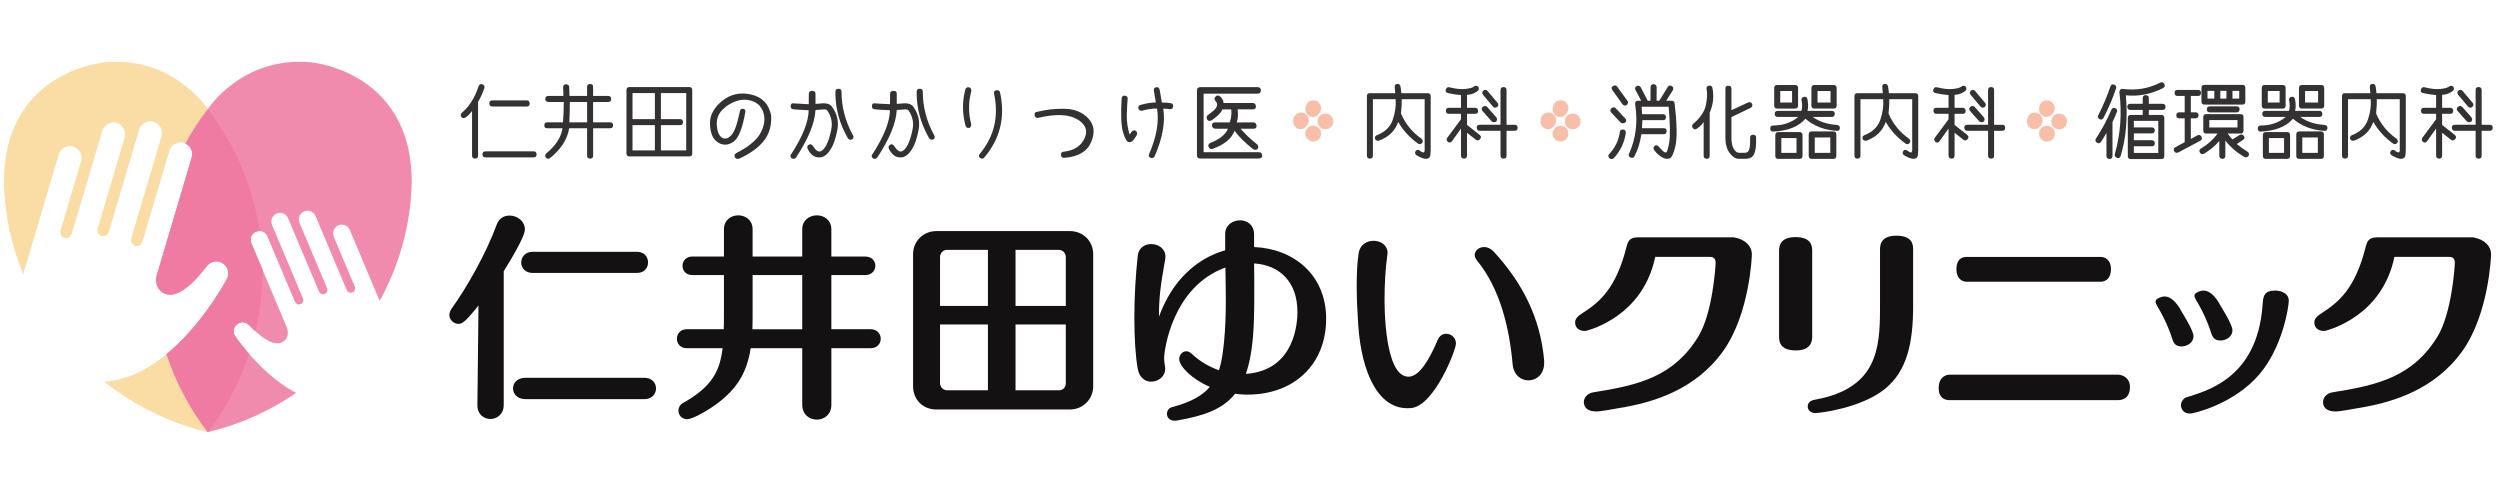 <svg enable-background="new 0 0 400 80" height="80" viewBox="0 0 400 80" width="400" xmlns="http://www.w3.org/2000/svg"><path d="m37.682 53.871s-.685-.808-.001-1.754c.813-.902 1.683-.513 2.058-.209.128.104.555.568 1.141 1.102.756-3.224 1.136-6.526 1.128-9.835l-1.803-4.278c-.299-.71.034-1.528.744-1.827.193-.081.394-.112.591-.105-1.032-6.879-3.763-13.589-8.272-19.47 0 0-5.43-8.516-16.448-7.53-4.498.494-16.217 4.045-16.195 19.141.1 5.188 1.196 10.172 3.092 14.776l5.686-19.167c.293-.988 1.332-1.552 2.321-1.259.988.293 1.552 1.332 1.259 2.321l-3.303 11.131c-.149.503.146 1.033.657 1.168.494.131.998-.185 1.144-.675l4.884-16.464c.293-.988 1.332-1.552 2.321-1.259.988.293 1.552 1.332 1.259 2.321l-4.326 14.583c-.149.503.146 1.033.657 1.168.494.131.998-.185 1.144-.675l4.846-16.335c.293-.988 1.332-1.552 2.321-1.259.988.293 1.552 1.332 1.259 2.321l-4.857 16.373c-.149.503.146 1.033.657 1.168.494.131.998-.185 1.144-.675l4.315-14.545c.293-.989 1.332-1.552 2.321-1.259s1.552 1.332 1.259 2.321l-4.76 16.045-.778 2.622c-.485 1.635.248 2.848 1.457 3.207 2.727.809 6.167-4.174 6.621-4.634s1.554-1.106 2.768-.026c1.05 1.157.258 2.334.258 2.334s-3.058 5.816-7.999 10.508c-3.183 3.022-7.148 5.575-11.581 5.808 4.807 3.822 10.445 6.64 16.58 8.089 2.937-3.821 5.145-8.058 6.612-12.504-1.377-1.575-2.181-2.763-2.181-2.763z" fill="#fadca5"/><path d="m44.488 61.015c-4.056-3.077-6.806-7.144-6.806-7.144s-.685-.808-.001-1.754c.813-.902 1.683-.513 2.058-.209s3.341 3.721 5.299 2.896c.869-.366 1.313-1.327.818-2.501l-.794-1.883-4.857-11.523c-.299-.71.034-1.528.744-1.827s1.528.034 1.827.744l4.403 10.446c.148.352.549.544.905.407.369-.142.544-.56.392-.922l-4.956-11.759c-.299-.71.034-1.528.744-1.827s1.528.034 1.827.744l4.944 11.731c.148.352.549.544.905.407.369-.142.544-.56.392-.922l-4.414-10.473c-.299-.71.034-1.528.744-1.827s1.528.034 1.827.744l4.983 11.823c.148.352.549.544.905.407.369-.142.544-.56.392-.922l-3.369-7.994c-.299-.71.034-1.528.744-1.827s1.528.034 1.827.744l4.779 11.339c3.145-5.716 4.997-12.197 5.129-19.027.021-15.097-11.698-18.647-16.196-19.141-11.018-.987-16.448 7.53-16.448 7.53-1.346 1.755-2.525 3.588-3.557 5.473.826.384 1.272 1.318 1.006 2.217l-4.76 16.045-.778 2.622c-.485 1.635.248 2.848 1.457 3.207 2.727.809 6.167-4.174 6.621-4.634s1.554-1.106 2.768-.026c1.05 1.157.258 2.334.258 2.334s-3.058 5.816-7.999 10.508c-.514.488-1.049.964-1.603 1.42 1.467 4.436 3.672 8.664 6.604 12.477 5.119-1.209 9.894-3.369 14.128-6.271-1.018-.531-1.988-1.166-2.892-1.852z" fill="#f18bae"/><path d="m37.682 53.871s-.685-.808-.001-1.754c.813-.902 1.683-.513 2.058-.209.128.104.555.568 1.141 1.102.756-3.224 1.136-6.526 1.128-9.835l-1.803-4.278c-.299-.71.034-1.528.744-1.827.193-.081.394-.112.591-.105-1.032-6.879-3.763-13.589-8.272-19.47 0 0-.006-.009-.016-.025-.011.017-.017.026-.017.026-1.346 1.755-2.525 3.588-3.557 5.473.826.384 1.272 1.318 1.006 2.217l-4.76 16.045-.778 2.622c-.485 1.635.248 2.848 1.457 3.207 2.727.809 6.167-4.174 6.621-4.634s1.554-1.106 2.768-.026c1.05 1.157.258 2.334.258 2.334s-3.058 5.816-7.999 10.508c-.514.488-1.049.964-1.603 1.42 1.467 4.436 3.672 8.663 6.603 12.477 2.937-3.821 5.145-8.057 6.612-12.503-1.377-1.577-2.181-2.765-2.181-2.765z" fill="#ef7ba3"/><path d="m289.951 53.758v-13.543c0-.716 0-2.279-2.686-2.279-2.614 0-2.614 1.66-2.614 2.279v13.575c0 .684 0 2.279 2.686 2.279 2.614.001 2.614-1.692 2.614-2.311z" fill="#131111"/><path d="m303.415 37.709c-2.614 0-2.614 1.66-2.614 2.279v9.408c0 6.413-.501 12.696-10.241 14.519-.537.098-1.325.261-1.325 1.14 0 .651.609 1.042 1.181 1.042.717 0 7.269-.782 11.101-3.809 3.616-2.897 4.583-7.423 4.583-13.315v-8.985c.001-.717.001-2.279-2.685-2.279z" fill="#131111"/><path d="m314.644 45.078h21.479c.237 0 1.634-.066 1.634-2.051 0-1.4-.922-1.918-1.634-1.918h-21.479c-.271 0-1.617.002-1.617 1.986 0 1.402.838 1.983 1.617 1.983z" fill="#131111"/><path d="m338.902 59.952h-27.036c-.237 0-1.68.153-1.68 2.186 0 1.495.968 1.881 1.68 1.881h27.036c.373 0 1.89-.067 1.89-2.101 0-1.435-1.145-1.966-1.89-1.966z" fill="#131111"/><path d="m277.446 37.976s-14.313 0-15.459 0c-1.444 0-1.574.948-1.738 1.491-1.683 6.706-4.311 8.879-7.104 10.669-1.003.651-1.269 1.117-1.061 1.897s1.211 1.029 1.764.879c.685-.186 9.056-2.414 10.986-11.814h8.77c.846.009.895.619.895.977 0 .456-.465 7.972-2.757 11.749-3.939 6.446-9.545 7.801-16.778 8.941-1.146.163-1.767 1.121-1.484 2.03.282.909 1.302 1.042 2.019 1.042.43 0 2.278-.293 4.892-.781 4.011-.781 10.815-2.604 15.291-8.855 4.333-6.055 4.619-15.427 4.619-15.525 0-1.238-1.002-2.377-2.855-2.7z" fill="#131111"/><path d="m395.718 37.976s-14.313 0-15.459 0c-1.444 0-1.574.948-1.738 1.491-1.683 6.706-4.311 8.879-7.104 10.669-1.003.651-1.269 1.117-1.061 1.897s1.211 1.029 1.764.879c.685-.186 9.056-2.414 10.986-11.814h8.77c.846.009.895.619.895.977 0 .456-.465 7.972-2.757 11.749-3.939 6.446-9.545 7.801-16.778 8.941-1.146.163-1.767 1.121-1.484 2.03.282.909 1.302 1.042 2.019 1.042.43 0 2.278-.293 4.892-.781 4.011-.781 10.815-2.604 15.291-8.855 4.333-6.055 4.619-15.427 4.619-15.525.001-1.238-1.002-2.377-2.855-2.7z" fill="#131111"/><path d="m350.962 53.771c0-.917-1.928-3.945-1.928-3.945s-1.388-2.952-3.246-2.298c-.368.13-.911.296-.911.799 0 .177.488 1.035.813 1.568.618 1.065 1.367 2.81 1.66 3.698.391 1.272.586 1.834 1.757 1.834.684.001 1.855-.502 1.855-1.656z" fill="#131111"/><path d="m364.09 46.488c-1.888 0-1.986.917-2.083 2.367-.879 11.982-9.375 13.759-12.303 14.765-.293.089-.983.826-.684 1.638s.96.911 1.416.911c.488 0 6.982-1.456 11.115-6.337 3.709-4.408 4.654-10.799 4.654-11.716 0-1.421-1.692-1.628-2.115-1.628z" fill="#131111"/><path d="m353.578 52.648c.391 1.272.586 1.834 1.757 1.834.684 0 1.855-.503 1.855-1.657 0-.917-1.928-3.945-1.928-3.945s-1.387-2.952-3.246-2.298c-.368.13-.911.296-.911.799 0 .177.488 1.035.813 1.568.619 1.066 1.367 2.811 1.66 3.699z" fill="#131111"/><path d="m76.385 64.793.173-15.912c-2.209 2.762-2.658 2.935-3.21 2.935-.725 0-1.45-.621-1.45-1.415 0-.346.138-.726.414-1.104 2.347-3.245 5.522-8.836 7.145-13.323.379-1.07 1.208-1.484 2.071-1.484 1.208 0 2.451.863 2.451 2.209 0 .311-.069 1.381-3.383 6.696v21.399c0 1.484-1.07 2.243-2.14 2.243-1.036 0-2.071-.725-2.071-2.209zm7.698-.932c-1.346 0-2.002-.863-2.002-1.727 0-.828.656-1.69 2.002-1.69h19.018c1.242 0 1.863.862 1.863 1.69 0 .863-.621 1.727-1.863 1.727zm1.138-20.191c-1.208 0-1.829-.829-1.829-1.657 0-.862.621-1.726 1.829-1.726h16.706c1.174 0 1.761.863 1.761 1.691 0 .862-.587 1.691-1.761 1.691h-16.706z" fill="#131111"/><path d="m133.018 55.716v9.043c0 1.587-1.174 2.381-2.312 2.381-1.174 0-2.348-.794-2.348-2.381v-9.043h-8.249c-.587 3.728-2.002 6.074-4.591 8.249-1.69 1.415-4.59 3.106-5.591 3.106-.863 0-1.381-.69-1.381-1.381 0-.449.241-.932.725-1.208 4.901-2.727 5.902-5.35 6.352-8.767h-5.73c-1.069 0-1.587-.76-1.587-1.52 0-.759.518-1.519 1.587-1.519h5.902c.035-.587.035-1.242.035-1.898v-6.765h-5.04c-1.069 0-1.587-.725-1.587-1.484 0-.725.518-1.484 1.587-1.484h5.04v-4.349c0-1.484 1.139-2.243 2.277-2.243 1.174 0 2.312.759 2.312 2.243v4.349h7.938v-4.349c0-1.484 1.174-2.243 2.348-2.243 1.139 0 2.312.759 2.312 2.243v4.349h5.419c1.069 0 1.622.726 1.622 1.484 0 .725-.553 1.484-1.622 1.484h-5.419v8.663h6.281c1.07 0 1.622.76 1.622 1.519 0 .76-.552 1.52-1.622 1.52h-6.28zm-4.661-11.701h-7.938v6.834c0 .656-.034 1.242-.034 1.829h7.973v-8.663z" fill="#131111"/><path d="m149.818 65.518c-2.209 0-3.728-1.622-3.728-3.728v-21.123c0-2.037 1.588-3.693 3.728-3.693h21.365c2.14 0 3.728 1.622 3.728 3.693v21.123c0 2.105-1.656 3.728-3.728 3.728zm8.249-25.541h-6.558c-.587 0-1.104.483-1.104 1.174v7.8h7.662zm0 11.942h-7.662v9.388c0 .621.518 1.14 1.139 1.14h6.523zm12.461-10.769c0-.622-.449-1.174-1.14-1.174h-6.903v8.974h8.043zm0 10.769h-8.043v10.527h6.903c.69 0 1.14-.449 1.14-1.14z" fill="#131111"/><path d="m199.306 63.136c-.586 0-1.139-.068-1.69-.138-2.037 2.555-5.108 3.555-9.285 4.28-.138.034-.241.034-.38.034-.862 0-1.242-.552-1.242-1.104 0-.448.276-.897.725-1.035 2.934-.794 4.867-1.761 6.144-3.279-2.864-1.208-4.901-3.279-4.901-4.452 0-.69.519-1.243 1.14-1.243.276 0 .552.139.828.38 1.277 1.208 2.796 2.105 4.384 2.658 1.069-3.176 1.104-9.596 1.104-11.114 0-1.588-.035-3.417-.069-5.315-8.525 3.072-9.803 13.323-9.803 14.462 0 .553.139 1.346.173 1.657v.068c0 1.243-1.104 2.071-2.243 2.071-.932 0-1.864-.587-2.141-2.002-.379-2.071-.552-5.039-.552-8.249 0-3.349.207-6.903.552-9.94.139-1.243 1.14-1.829 2.141-1.829 1.139 0 2.277.725 2.277 2.001 0 .139 0 .276-.034.415-.759 4.349-1.001 6.04-1.001 9.215 2.105-5.833 6.075-9.354 10.597-10.631v-2.623c0-1.415 1.208-2.174 2.381-2.174 1.14 0 2.244.725 2.244 2.277v2.002c6.213.242 11.528 4.35 11.528 11.459 0 7.456-5.281 12.149-12.529 12.149zm8.284-13.219c0-4.867-2.899-7.524-6.938-7.767.034 1.52.034 3.106.034 4.557 0 5.246-.104 9.491-1.346 13.115 8.043-.551 8.25-8.593 8.25-9.905z" fill="#131111"/><path d="m225.15 65.311c-4.521 0-7.282-5.385-7.835-13.323-.138-2.105-.241-4.245-.241-6.281 0-1.829.069-3.624.311-5.212.207-1.346 1.312-1.968 2.382-1.968 1.139 0 2.243.69 2.243 1.934 0 .104-.034.207-.034.311-.311 2.209-.449 4.729-.449 7.179 0 1.174 0 12.322 3.831 12.322 1.864 0 3.521-3.176 4.66-5.867.311-.726.828-1.001 1.381-1.001.794 0 1.553.621 1.553 1.553 0 1.07-3.451 9.871-7.075 10.32-.243.033-.484.033-.727.033zm21.918-7.249c0 1.829-1.243 2.796-2.52 2.796-1.174 0-2.348-.828-2.521-2.52-.518-5.902-2.036-12.185-5.694-16.637-.242-.311-.38-.621-.38-.897 0-.725.69-1.277 1.519-1.277.483 0 1.001.207 1.484.69 4.556 4.936 7.489 10.527 8.111 17.465v.38z" fill="#131111"/><g fill="#333131"><path d="m76.492 16.292v8.608c0 .321-.165.482-.495.482-.313-.017-.47-.182-.47-.495v-7.123c-.33.449-.682.796-1.054 1.041-.279.161-.508.119-.686-.127-.135-.245-.089-.465.14-.66 1.168-.99 2.048-2.391 2.641-4.203.118-.322.326-.427.622-.317.288.093.389.292.305.597-.271.813-.606 1.545-1.003 2.197zm9.37 8.418c-.017.313-.178.47-.482.47h-7.707c-.322 0-.482-.156-.482-.47.008-.33.169-.495.482-.495h7.707c.304 0 .465.165.482.495zm-7.568-8.165c0-.321.161-.482.482-.482h5.485c.305 0 .47.165.495.495-.009.322-.165.483-.47.483h-5.523c-.304 0-.46-.166-.469-.496z"/><path d="m98.102 20.051c-.017.305-.174.461-.47.47h-2.73v4.393c-.008.313-.173.47-.495.47-.322-.025-.479-.19-.47-.495v-4.367h-2.87c-.288 1.786-1.325 3.39-3.111 4.812-.279.118-.5.06-.66-.178-.119-.288-.063-.508.165-.66 1.473-1.219 2.319-2.543 2.54-3.974h-2.438c-.322 0-.478-.157-.47-.47 0-.322.161-.482.482-.482h2.501c.084-.999.127-2.082.127-3.251h-2.489c-.313-.042-.47-.199-.47-.47 0-.33.161-.495.482-.495h2.413c.008-.44-.004-.88-.038-1.32-.017-.373.144-.554.482-.546.288 0 .453.14.495.419.025.491.038.973.038 1.447h2.819v-1.435c0-.322.161-.482.482-.482.33 0 .491.161.482.482v1.435h2.413c.305-.008.465.157.482.495-.017.313-.178.47-.482.47h-2.413v3.251h2.717c.308-.01.468.151.486.481zm-4.165-.483v-3.251h-2.768c0 1.169-.025 2.252-.076 3.251z"/><path d="m110.76 14.413v10.132c0 .321-.156.482-.47.482h-9.586c-.313 0-.47-.161-.47-.482v-10.12c0-.33.161-.495.482-.495h9.561c.323 0 .483.161.483.483zm-9.56.482v4.165h3.58v-4.165zm0 9.167h3.58v-4.037h-3.58zm8.595-9.167h-4.05v4.165h3.06c.305 0 .466.165.482.496-.017.312-.178.47-.482.47h-3.06v4.037h4.05z"/><path d="m122.212 22.539c-.863 1.083-2.167 2.027-3.91 2.831-.322.118-.555.055-.698-.19-.161-.288-.102-.512.178-.673 1.955-.999 3.239-2.046 3.854-3.143.613-1.096.804-2.131.571-3.104s-.767-1.638-1.601-1.994c-.833-.355-1.694-.408-2.583-.159-.889.25-1.685.72-2.388 1.41-.702.689-1.018 1.536-.945 2.539.071 1.003.343 1.655.812 1.955.47.301.963.187 1.479-.343.516-.528.973-1.771 1.371-3.727.042-.38.198-.562.47-.546.347.043.49.212.432.508-.449 2.607-1.082 4.199-1.898 4.774s-1.627.624-2.432.146c-.804-.478-1.246-1.426-1.326-2.844-.081-1.418.554-2.684 1.904-3.797s2.914-1.466 4.691-1.06 2.844 1.536 3.199 3.39c.077 1.602-.317 2.943-1.18 4.027z"/><path d="m127.037 16.545c.355.034 1.143.076 2.362.127l.013-1.6c-.018-.313.127-.491.432-.533.414-.034.626.114.635.444v1.638l1.028-.076c.82-.076 1.384.136 1.688.636.771 1.116 1.028 2.329.774 3.637s-.595 2.311-1.022 3.01c-.427.698-.895 1.132-1.402 1.301-.999.229-1.77-.203-2.312-1.295-.118-.263-.076-.479.128-.647.271-.169.495-.127.673.127.474.762.909 1.054 1.308.876.296-.118.59-.45.882-.997.292-.546.551-1.358.774-2.438.225-1.079.036-2.067-.564-2.965-.094-.253-.377-.343-.851-.267l-1.104.076c-.102 2.091-1.16 4.656-3.175 7.694-.245.161-.474.161-.686 0-.203-.254-.203-.474 0-.66 1.828-2.835 2.751-5.167 2.769-6.995-1.321-.051-2.159-.106-2.515-.166-.254-.033-.377-.215-.368-.546.034-.33.212-.457.533-.381zm7.606-1.853c0 2.396.601 4.699 1.803 6.908.152.194.148.41-.013.647-.287.161-.533.14-.736-.063-1.38-2.37-2.057-4.85-2.031-7.441-.017-.364.144-.542.482-.533.321-.034.486.126.495.482z"/><path d="m140.039 16.545c.355.034 1.143.076 2.362.127l.013-1.6c-.018-.313.127-.491.432-.533.414-.034.626.114.635.444v1.638l1.028-.076c.82-.076 1.384.136 1.688.636.771 1.116 1.028 2.329.774 3.637s-.595 2.311-1.022 3.01c-.427.698-.895 1.132-1.402 1.301-.999.229-1.77-.203-2.312-1.295-.118-.263-.076-.479.128-.647.271-.169.495-.127.673.127.474.762.909 1.054 1.308.876.296-.118.59-.45.882-.997.292-.546.551-1.358.774-2.438.225-1.079.036-2.067-.564-2.965-.094-.253-.377-.343-.851-.267l-1.105.077c-.102 2.091-1.16 4.656-3.175 7.694-.245.161-.474.161-.686 0-.203-.254-.203-.474 0-.66 1.828-2.835 2.751-5.167 2.769-6.995-1.321-.051-2.159-.106-2.515-.166-.254-.033-.377-.215-.368-.546.035-.331.213-.458.534-.382zm7.606-1.853c0 2.396.601 4.699 1.803 6.908.152.194.148.41-.013.647-.287.161-.533.14-.736-.063-1.38-2.37-2.057-4.85-2.031-7.441-.017-.364.144-.542.482-.533.321-.034.486.126.495.482z"/><path d="m155.059 13.968c.237.076.356.271.356.584-.475 1.752-.487 3.504-.038 5.257.067.271-.018.49-.255.66-.338.042-.546-.063-.622-.317-.541-1.956-.559-3.899-.051-5.829.085-.279.288-.397.61-.355zm4.952.838c.872 3.979 0 7.479-2.615 10.5-.212.127-.432.093-.66-.102-.17-.194-.14-.415.089-.66 2.268-2.768 3.009-5.95 2.222-9.548-.076-.305.063-.491.419-.559.304-.033.485.09.545.369z"/><path d="m170.428 17.41c1.562.042 2.807.566 3.733 1.573.927 1.008 1.064 2.267.412 3.777-.651 1.512-2.099 2.343-4.342 2.495-.279-.009-.44-.152-.482-.432-.009-.355.131-.537.419-.546 1.658-.178 2.778-.893 3.358-2.146.579-1.253.173-2.277-1.22-3.073-1.392-.795-3.468-.858-6.228-.19-.279.034-.457-.102-.533-.406-.067-.347.055-.533.368-.559 1.448-.371 2.953-.536 4.515-.493z"/><path d="m179.957 15.301c.348.051.504.216.47.495-.059.609-.105 1.455-.14 2.534-.033 1.079.119 2.147.457 3.206.11-.17.212-.317.305-.444.17-.237.395-.292.674-.165.203.16.262.376.178.647-.161.271-.343.544-.546.818-.204.275-.456.392-.756.35-.301-.042-.604-.565-.908-1.568s-.381-2.816-.229-5.441c.051-.313.216-.457.495-.432zm6.158 2.084c.364 2.149-.102 4.71-1.396 7.681-.203.237-.424.296-.66.178-.279-.194-.339-.41-.178-.647 1.176-2.733 1.591-5.142 1.244-7.225-.694-.017-1.481.094-2.361.33-.313.068-.521-.051-.622-.355-.06-.305.067-.496.381-.572.956-.262 1.76-.389 2.412-.381l-.305-1.828c-.085-.322.021-.521.317-.597.279-.084.478.034.597.355l.355 2.082c.372-.008.825.021 1.358.089.347.051.495.233.444.546-.034.305-.212.449-.533.432-.431-.068-.782-.098-1.053-.088z"/><path d="m201.237 13.943c.33.017.5.19.508.521-.008.338-.178.512-.508.521h-8.659v9.371h8.862c.297 0 .466.161.508.482.043.313-.127.486-.508.521h-9.421c-.339 0-.508-.169-.508-.508v-10.388c0-.347.199-.521.597-.521h9.129zm-6.081 1.434c.372.296.579.665.622 1.104h4.659c.296 0 .466.165.508.495.034.347-.135.521-.508.521h-2.412c.102.779.055 1.478-.14 2.096l2.641-.013c.297 0 .47.165.521.495.025.355-.147.528-.521.521h-2.031c.736.854 1.625 1.697 2.666 2.526.203.22.221.461.051.724-.245.169-.495.169-.749 0-1.32-1.066-2.298-2.04-2.933-2.92-.491 1.278-1.659 2.238-3.505 2.882-.271.118-.49.017-.66-.305-.076-.347.034-.562.33-.647 1.465-.584 2.392-1.338 2.781-2.26h-2.031c-.322-.034-.5-.203-.534-.508 0-.339.178-.508.534-.508h2.311c.229-.636.312-1.325.254-2.069l-1.422-.014c-.102.271-.308.559-.616.863s-.688.609-1.137.914c-.305.136-.541.077-.711-.178-.127-.287-.08-.516.14-.686.33-.236.642-.484.934-.742s.466-.517.521-.776c.055-.257-.015-.488-.209-.691-.246-.279-.263-.512-.051-.698.177-.253.409-.295.697-.126z"/><path d="m228.852 24.844c-.038.325-.233.514-.584.564-.352.051-.883-.131-1.594-.546-.296-.194-.347-.432-.152-.711.187-.229.415-.237.686-.025.152.127.288.207.406.241s.199.029.241-.013.072-.152.089-.33v-8.152h-3.682c.033.491 0 1.253-.102 2.286.693 1.651 1.786 2.997 3.275 4.038.229.212.267.432.114.66-.178.237-.397.279-.66.127-1.389-1.007-2.446-2.167-3.174-3.479-.508 1.447-1.545 2.45-3.111 3.009-.312.042-.516-.063-.609-.317-.059-.288.063-.486.368-.597 1.262-.5 2.087-1.312 2.477-2.438.389-1.125.541-2.222.457-3.289h-3.632v9.028c0 .313-.16.474-.482.482-.321-.009-.482-.178-.482-.508v-9.484c0-.322.161-.482.482-.482h4.051c-.018-.305-.043-.618-.076-.939-.043-.313.08-.495.368-.546.287-.025.47.102.546.381.067.381.114.749.14 1.104h4.202c.33 0 .495.157.495.47v8.634c-.001.228-.019.506-.057.832z"/><path d="m236.818 22.247c-.203.245-.424.288-.66.127l-1.435-1.13v3.656c-.018.33-.179.491-.483.482-.321-.009-.482-.174-.482-.495v-4.316l-1.435 2.006c-.203.271-.432.309-.686.114-.203-.245-.229-.461-.076-.647l2.196-2.959v-.876h-1.942c-.313 0-.47-.165-.47-.495 0-.312.161-.47.482-.47h1.93v-2.032c-.668-.051-1.358-.157-2.069-.317-.33-.084-.453-.267-.368-.546.102-.33.305-.457.609-.381 1.008.254 1.846.343 2.514.267.669-.076 1.101-.186 1.296-.33.262-.195.482-.233.66-.114.245.169.283.398.114.686-.145.144-.371.29-.68.438s-.679.235-1.11.26v2.07h1.295c.279 0 .439.157.482.47.008.33-.148.495-.47.495h-1.308v1.778l2.031 1.6c.238.211.26.431.065.659zm6.005-1.815c0 .33-.16.495-.482.495h-1.295v3.986c0 .321-.161.479-.482.47s-.482-.174-.482-.495v-3.961h-3.339c-.279 0-.437-.165-.47-.495 0-.313.16-.47.482-.47h3.326v-5.549c0-.322.156-.482.47-.482.33 0 .495.157.495.47v5.562h1.282c.322-.001.487.155.495.469zm-5.611-2.667c-.203-.228-.199-.448.013-.66.33-.238.613-.187.851.153l1.308 1.484c.194.263.194.5 0 .712-.288.16-.533.14-.736-.063zm.089-2.578c-.203-.271-.183-.508.063-.711.236-.169.457-.135.66.102l1.574 1.866c.212.246.187.474-.076.687-.229.152-.444.127-.647-.077z"/><path d="m259.646 20.724c.339.017.5.194.482.533-.22 1.558-.867 2.916-1.942 4.075-.237.161-.457.161-.66 0-.237-.245-.258-.47-.063-.673.939-.999 1.507-2.154 1.701-3.466 0-.313.161-.469.482-.469zm-1.117-3.39 1.498 1.611c.229.221.229.44 0 .661-.245.16-.486.16-.724 0l-1.511-1.601c-.187-.211-.182-.436.013-.672.271-.22.512-.22.724.001zm.229-3.455 1.625 2.247c.17.187.136.411-.102.673-.245.161-.47.123-.673-.114l-1.612-2.247c-.22-.322-.187-.546.102-.673.279-.169.5-.131.66.114zm3.784.127 1.092 2.107h.444l.013-2.095c-.018-.364.144-.546.482-.546.288 0 .453.157.495.47l-.013 2.171h.432l1.358-2.209c.169-.246.39-.288.66-.127.212.119.271.322.178.609l-1.079 1.727h.863c.279 0 .44.152.482.457.373 3.31.411 5.587.114 6.832-.296 1.244-.626 1.9-.99 1.968-.415.118-.863.009-1.346-.33s-.838-.689-1.066-1.054c-.152-.22-.136-.428.051-.622.203-.194.436-.161.698.102.22.245.426.466.616.66s.368.283.533.267.336-.548.514-1.594c.178-1.045.148-2.951-.089-5.72h-4.329c.051.627.08 1.024.089 1.193h3.339c.279 0 .44.152.482.457 0 .33-.156.495-.47.495h-3.313l-.063 1.283h3.466c.313 0 .474.156.482.47-.017.33-.174.495-.47.495h-3.58c-.203 1.362-.567 2.53-1.092 3.504-.11.279-.326.355-.647.229-.313-.178-.382-.402-.203-.673 1.074-2.403 1.392-5.007.952-7.809-.034-.406.131-.609.495-.609h.47l-.901-1.688c-.161-.279-.098-.5.19-.66.28-.12.5-.039.661.24z"/><path d="m273.55 18.031v6.907c0 .313-.156.47-.47.47-.338-.042-.503-.199-.495-.47v-5.408c-.262.389-.604.728-1.028 1.016-.271.229-.508.211-.711-.051-.161-.279-.14-.504.063-.673 1.16-.991 1.841-2.009 2.044-3.055.203-1.044.241-1.859.114-2.443-.084-.313.018-.516.305-.609.322-.068.525.038.61.317.288 1.354.144 2.687-.432 3.999zm7.428 4.013c.034 1.151-.063 2-.292 2.546s-.702.818-1.422.818h-1.054c-.517 0-1.003-.307-1.46-.92-.457-.614-.686-1.429-.686-2.444v-7.847c0-.338.156-.5.47-.482.33 0 .495.157.495.47v3.441l2.666-1.232c.271-.118.491-.038.66.241.076.279-.004.483-.241.61l-3.085 1.485v3.314c0 .778.127 1.373.381 1.784.254.41.521.615.8.615h1.028c.33 0 .55-.214.66-.641.11-.428.148-1.014.114-1.759 0-.321.161-.482.482-.482.34.008.501.169.484.483z"/><path d="m294.385 20.47c-.025.338-.186.495-.482.47-2.006-.127-3.687-.774-5.04-1.943-1.084 1.271-2.819 1.956-5.206 2.058-.271-.025-.41-.19-.419-.495 0-.322.161-.482.482-.482 1.566 0 2.899-.457 4-1.372h-3.289c-.313 0-.474-.16-.482-.482 0-.321.165-.482.495-.482h3.784c.144-.532.152-1.08.025-1.638-.068-.338.059-.542.381-.609.305-.059.486.063.546.368.152.652.16 1.279.025 1.879h3.885c.305 0 .466.161.482.482-.017.322-.178.482-.482.482h-3.072c1.05.754 2.323 1.177 3.821 1.271.364.031.546.196.546.493zm-10.513-3.595v-2.78c0-.33.161-.495.482-.495h2.857c.321 0 .482.161.482.482v2.806c0 .323-.157.483-.47.483h-2.883c-.312-.008-.468-.174-.468-.496zm4.533 4.737v3.326c0 .321-.157.482-.47.482h-3.416c-.313 0-.47-.161-.47-.482v-3.313c0-.33.161-.495.482-.495h3.391c.322 0 .483.16.483.482zm-3.568-5.206h1.893v-1.841h-1.893zm2.603 5.689h-2.426v2.361h2.426zm6.373-.584v3.428c0 .321-.156.482-.47.482h-3.479c-.313 0-.47-.161-.47-.482v-3.415c0-.33.16-.495.482-.495h3.453c.324-.001.484.159.484.482zm-3.986-4.636v-2.78c0-.33.16-.495.482-.495h3.06c.33 0 .495.161.495.482v2.806c0 .323-.16.483-.482.483h-3.085c-.314 0-.47-.164-.47-.496zm3.022 5.118h-2.488v2.463h2.488zm-2.044-5.587h2.082v-1.841h-2.082z"/><path d="m306.86 24.844c-.038.325-.233.514-.584.564-.352.051-.883-.131-1.594-.546-.296-.194-.347-.432-.152-.711.187-.229.415-.237.686-.025.152.127.288.207.406.241s.199.029.241-.013.072-.152.089-.33v-8.152h-3.682c.033.491 0 1.253-.102 2.286.693 1.651 1.786 2.997 3.275 4.038.229.212.267.432.114.66-.178.237-.397.279-.66.127-1.389-1.007-2.446-2.167-3.174-3.479-.508 1.447-1.545 2.45-3.111 3.009-.312.042-.516-.063-.609-.317-.059-.288.063-.486.368-.597 1.262-.5 2.087-1.312 2.477-2.438.389-1.125.541-2.222.457-3.289h-3.632v9.028c0 .313-.16.474-.482.482-.321-.009-.482-.178-.482-.508v-9.484c0-.322.161-.482.482-.482h4.051c-.018-.305-.043-.618-.076-.939-.043-.313.08-.495.368-.546.287-.025.47.102.546.381.067.381.114.749.14 1.104h4.202c.33 0 .495.157.495.47v8.634c0 .228-.019.506-.057.832z"/><path d="m314.827 22.247c-.203.245-.424.288-.66.127l-1.435-1.13v3.656c-.018.33-.179.491-.483.482-.321-.009-.482-.174-.482-.495v-4.316l-1.435 2.006c-.203.271-.432.309-.686.114-.203-.245-.229-.461-.076-.647l2.196-2.959v-.876h-1.942c-.313 0-.47-.165-.47-.495 0-.312.161-.47.482-.47h1.93v-2.032c-.668-.051-1.358-.157-2.069-.317-.33-.084-.453-.267-.368-.546.102-.33.305-.457.609-.381 1.008.254 1.846.343 2.514.267.669-.076 1.101-.186 1.296-.33.262-.195.482-.233.66-.114.245.169.283.398.114.686-.145.144-.371.29-.68.438s-.679.235-1.11.26v2.07h1.295c.279 0 .439.157.482.47.008.33-.148.495-.47.495h-1.308v1.778l2.031 1.6c.238.211.259.431.065.659zm6.005-1.815c0 .33-.16.495-.482.495h-1.295v3.986c0 .321-.161.479-.482.47s-.482-.174-.482-.495v-3.961h-3.339c-.279 0-.437-.165-.47-.495 0-.313.16-.47.482-.47h3.326v-5.549c0-.322.156-.482.47-.482.33 0 .495.157.495.47v5.562h1.282c.322-.001.487.155.495.469zm-5.611-2.667c-.203-.228-.199-.448.013-.66.33-.238.613-.187.851.153l1.308 1.484c.194.263.194.5 0 .712-.288.16-.533.14-.736-.063zm.089-2.578c-.203-.271-.183-.508.063-.711.236-.169.457-.135.66.102l1.574 1.866c.212.246.187.474-.076.687-.229.152-.444.127-.647-.077z"/><path d="m338.71 17.892c-.229.576-.466 1.126-.712 1.651v5.408c0 .313-.156.474-.47.482-.33 0-.495-.161-.495-.482v-3.694c-.229.44-.521.918-.876 1.435-.152.263-.377.305-.673.127-.254-.203-.288-.436-.102-.698.948-1.447 1.757-2.959 2.425-4.532.127-.297.33-.395.609-.293.298.135.396.334.294.596zm-2.959.495c.736-1.456 1.371-2.962 1.904-4.52.119-.338.322-.444.609-.317.288.11.39.313.305.609-.55 1.634-1.223 3.208-2.019 4.723-.169.263-.39.317-.66.165-.253-.203-.3-.423-.139-.66zm4.381-3.137c.321 3.631.042 6.882-.838 9.751-.127.296-.343.372-.648.229-.262-.127-.347-.347-.254-.66.89-3.148 1.126-6.42.712-9.815 0-.152.04-.279.12-.381s.223-.152.426-.152c2.09.288 4.079-.042 5.967-.99.263-.144.482-.084.66.178.17.262.114.487-.165.673-1.939.99-3.932 1.379-5.98 1.167zm3.681 2.338v.799h1.993c.322 0 .482.161.482.482v6.095c0 .321-.156.482-.47.482h-4.9c-.313 0-.47-.161-.47-.482v-6.082c0-.33.16-.495.482-.495h1.904v-.799h-1.993c-.297 0-.457-.166-.482-.496.025-.322.186-.483.482-.483h1.993v-.901c0-.321.165-.482.495-.482.321.009.482.165.482.47v.914h2.184c.313 0 .479.161.495.483-.008.33-.169.496-.482.496h-2.195zm1.511 1.752h-3.91v1.041h2.856c.321 0 .486.16.495.482 0 .321-.161.482-.482.482h-2.869v1.092h2.856c.321 0 .486.161.495.482-.009.321-.165.482-.47.482h-2.882v1.066h3.91v-5.127z"/><path d="m352.232 21.841c.144.296.084.521-.178.673l-3.556 1.892c-.288.102-.504.021-.647-.241-.11-.271-.055-.466.165-.584l1.536-.838v-3.81h-.863c-.313 0-.474-.156-.482-.47 0-.33.165-.495.495-.495h.851v-2.616h-1.155c-.313 0-.47-.165-.47-.495 0-.313.161-.47.482-.47h3.25c.331 0 .496.157.496.47 0 .33-.161.495-.482.495h-1.144v2.616h.749c.313 0 .475.165.483.495-.009.313-.17.47-.483.47h-.749v3.302l1.041-.571c.263-.137.484-.077.661.177zm7.541 3.097c-.203.237-.423.296-.66.178-1.286-.745-2.307-1.625-3.06-2.641v2.463c0 .313-.165.474-.495.482-.313-.042-.47-.207-.47-.495v-2.374c-.618.745-1.431 1.426-2.438 2.044-.279.144-.5.085-.66-.178-.161-.288-.098-.512.19-.673 1.092-.651 1.968-1.443 2.628-2.374h-1.815c-.313 0-.47-.165-.47-.495v-2.146c0-.312.16-.47.482-.47h5.472c.322 0 .482.152.482.457v2.172c0 .321-.156.482-.47.482h-2.057c.212.305.466.618.762.939.415-.245.787-.479 1.117-.698.271-.152.504-.114.698.114.195.279.14.508-.165.686-.389.254-.706.466-.952.635.475.406 1.041.812 1.701 1.219.24.162.3.385.18.673zm-7.541-8.697v-2.184c0-.322.16-.482.482-.482h6.056c.322 0 .482.157.482.47v2.209c0 .322-.156.482-.47.482h-6.081c-.312 0-.469-.165-.469-.495zm5.612.775c.33 0 .495.161.495.482-.017.322-.178.482-.482.482h-4.291c-.305 0-.462-.16-.47-.482 0-.321.16-.482.482-.482zm-4.647-1.245h1.092v-1.231h-1.092zm.292 4.623h4.507v-1.182h-4.507zm2.742-4.623v-1.231h-.978v1.231zm2.044-1.231h-1.079v1.231h1.079z"/><path d="m372.394 20.47c-.025.338-.186.495-.482.47-2.006-.127-3.687-.774-5.04-1.943-1.084 1.271-2.819 1.956-5.206 2.058-.271-.025-.41-.19-.419-.495 0-.322.161-.482.482-.482 1.566 0 2.899-.457 4-1.372h-3.289c-.313 0-.474-.16-.482-.482 0-.321.165-.482.495-.482h3.784c.144-.532.152-1.08.025-1.638-.068-.338.059-.542.381-.609.305-.059.486.063.546.368.152.652.16 1.279.025 1.879h3.885c.305 0 .466.161.482.482-.017.322-.178.482-.482.482h-3.072c1.05.754 2.323 1.177 3.821 1.271.364.031.546.196.546.493zm-10.513-3.595v-2.78c0-.33.161-.495.482-.495h2.857c.321 0 .482.161.482.482v2.806c0 .323-.157.483-.47.483h-2.883c-.312-.008-.468-.174-.468-.496zm4.533 4.737v3.326c0 .321-.157.482-.47.482h-3.416c-.313 0-.47-.161-.47-.482v-3.313c0-.33.161-.495.482-.495h3.391c.322 0 .483.16.483.482zm-3.568-5.206h1.893v-1.841h-1.893zm2.603 5.689h-2.426v2.361h2.426zm6.373-.584v3.428c0 .321-.156.482-.47.482h-3.479c-.313 0-.47-.161-.47-.482v-3.415c0-.33.16-.495.482-.495h3.453c.324-.001.484.159.484.482zm-3.986-4.636v-2.78c0-.33.16-.495.482-.495h3.06c.33 0 .495.161.495.482v2.806c0 .323-.16.483-.482.483h-3.085c-.314 0-.47-.164-.47-.496zm3.021 5.118h-2.488v2.463h2.488zm-2.044-5.587h2.082v-1.841h-2.082z"/><path d="m384.869 24.844c-.038.325-.233.514-.584.564-.352.051-.883-.131-1.594-.546-.296-.194-.347-.432-.152-.711.187-.229.415-.237.686-.025.152.127.288.207.406.241s.199.029.241-.013.072-.152.089-.33v-8.152h-3.682c.033.491 0 1.253-.102 2.286.693 1.651 1.786 2.997 3.275 4.038.229.212.267.432.114.66-.178.237-.397.279-.66.127-1.389-1.007-2.446-2.167-3.174-3.479-.508 1.447-1.545 2.45-3.111 3.009-.312.042-.516-.063-.609-.317-.059-.288.063-.486.368-.597 1.262-.5 2.087-1.312 2.477-2.438.389-1.125.541-2.222.457-3.289h-3.632v9.028c0 .313-.16.474-.482.482-.321-.009-.482-.178-.482-.508v-9.484c0-.322.161-.482.482-.482h4.051c-.018-.305-.043-.618-.076-.939-.043-.313.08-.495.368-.546.287-.025.47.102.546.381.067.381.114.749.14 1.104h4.202c.33 0 .495.157.495.47v8.634c0 .228-.019.506-.057.832z"/><path d="m392.836 22.247c-.203.245-.424.288-.66.127l-1.435-1.13v3.656c-.018.33-.179.491-.483.482-.321-.009-.482-.174-.482-.495v-4.316l-1.435 2.006c-.203.271-.432.309-.686.114-.203-.245-.229-.461-.076-.647l2.196-2.959v-.876h-1.942c-.313 0-.47-.165-.47-.495 0-.312.161-.47.482-.47h1.93v-2.032c-.668-.051-1.358-.157-2.069-.317-.33-.084-.453-.267-.368-.546.102-.33.305-.457.609-.381 1.008.254 1.846.343 2.514.267.669-.076 1.101-.186 1.296-.33.262-.195.482-.233.66-.114.245.169.283.398.114.686-.145.144-.371.29-.68.438s-.679.235-1.11.26v2.07h1.295c.279 0 .439.157.482.47.008.33-.148.495-.47.495h-1.308v1.778l2.031 1.6c.238.211.259.431.065.659zm6.005-1.815c0 .33-.16.495-.482.495h-1.295v3.986c0 .321-.161.479-.482.47s-.482-.174-.482-.495v-3.961h-3.339c-.279 0-.437-.165-.47-.495 0-.313.16-.47.482-.47h3.326v-5.549c0-.322.156-.482.47-.482.33 0 .495.157.495.47v5.562h1.282c.322-.001.487.155.495.469zm-5.612-2.667c-.203-.228-.199-.448.013-.66.33-.238.613-.187.851.153l1.308 1.484c.194.263.194.5 0 .712-.288.16-.533.14-.736-.063zm.089-2.578c-.203-.271-.183-.508.063-.711.236-.169.457-.135.66.102l1.574 1.866c.212.246.187.474-.076.687-.229.152-.444.127-.647-.077z"/></g><path d="m207.27 20.323c-.488-.488-.488-1.3 0-1.95.488-.488 1.3-.488 1.788 0s.488 1.3 0 1.788c-.488.649-1.3.649-1.788.162zm1.95 1.95c-.488-.488-.488-1.3 0-1.788s1.3-.488 1.788 0 .488 1.3 0 1.788c-.487.488-1.3.488-1.788 0zm0-3.9c-.488-.488-.488-1.3 0-1.95.488-.488 1.3-.488 1.788 0s.488 1.3 0 1.788c-.487.649-1.3.649-1.788.162zm1.951 1.95c-.488-.488-.488-1.3 0-1.788s1.3-.488 1.788 0 .488 1.3 0 1.788-1.301.487-1.788 0z" fill="#f9bea7"/><path d="m324.667 20.323c-.488-.488-.488-1.3 0-1.95.488-.488 1.3-.488 1.788 0s.488 1.3 0 1.788c-.488.649-1.301.649-1.788.162zm1.95 1.95c-.488-.488-.488-1.3 0-1.788s1.3-.488 1.788 0 .488 1.3 0 1.788-1.3.488-1.788 0zm0-3.9c-.488-.488-.488-1.3 0-1.95.488-.488 1.3-.488 1.788 0s.488 1.3 0 1.788c-.488.649-1.3.649-1.788.162zm1.95 1.95c-.488-.488-.488-1.3 0-1.788s1.3-.488 1.788 0 .488 1.3 0 1.788-1.3.487-1.788 0z" fill="#f9bea7"/><path d="m246.843 20.323c-.488-.488-.488-1.3 0-1.95.488-.488 1.3-.488 1.788 0s.488 1.3 0 1.788c-.488.649-1.301.649-1.788.162zm1.95 1.95c-.488-.488-.488-1.3 0-1.788s1.3-.488 1.788 0 .488 1.3 0 1.788-1.301.488-1.788 0zm0-3.9c-.488-.488-.488-1.3 0-1.95.488-.488 1.3-.488 1.788 0s.488 1.3 0 1.788c-.488.649-1.301.649-1.788.162zm1.95 1.95c-.488-.488-.488-1.3 0-1.788s1.3-.488 1.788 0 .488 1.3 0 1.788c-.488.487-1.3.487-1.788 0z" fill="#f9bea7"/></svg>